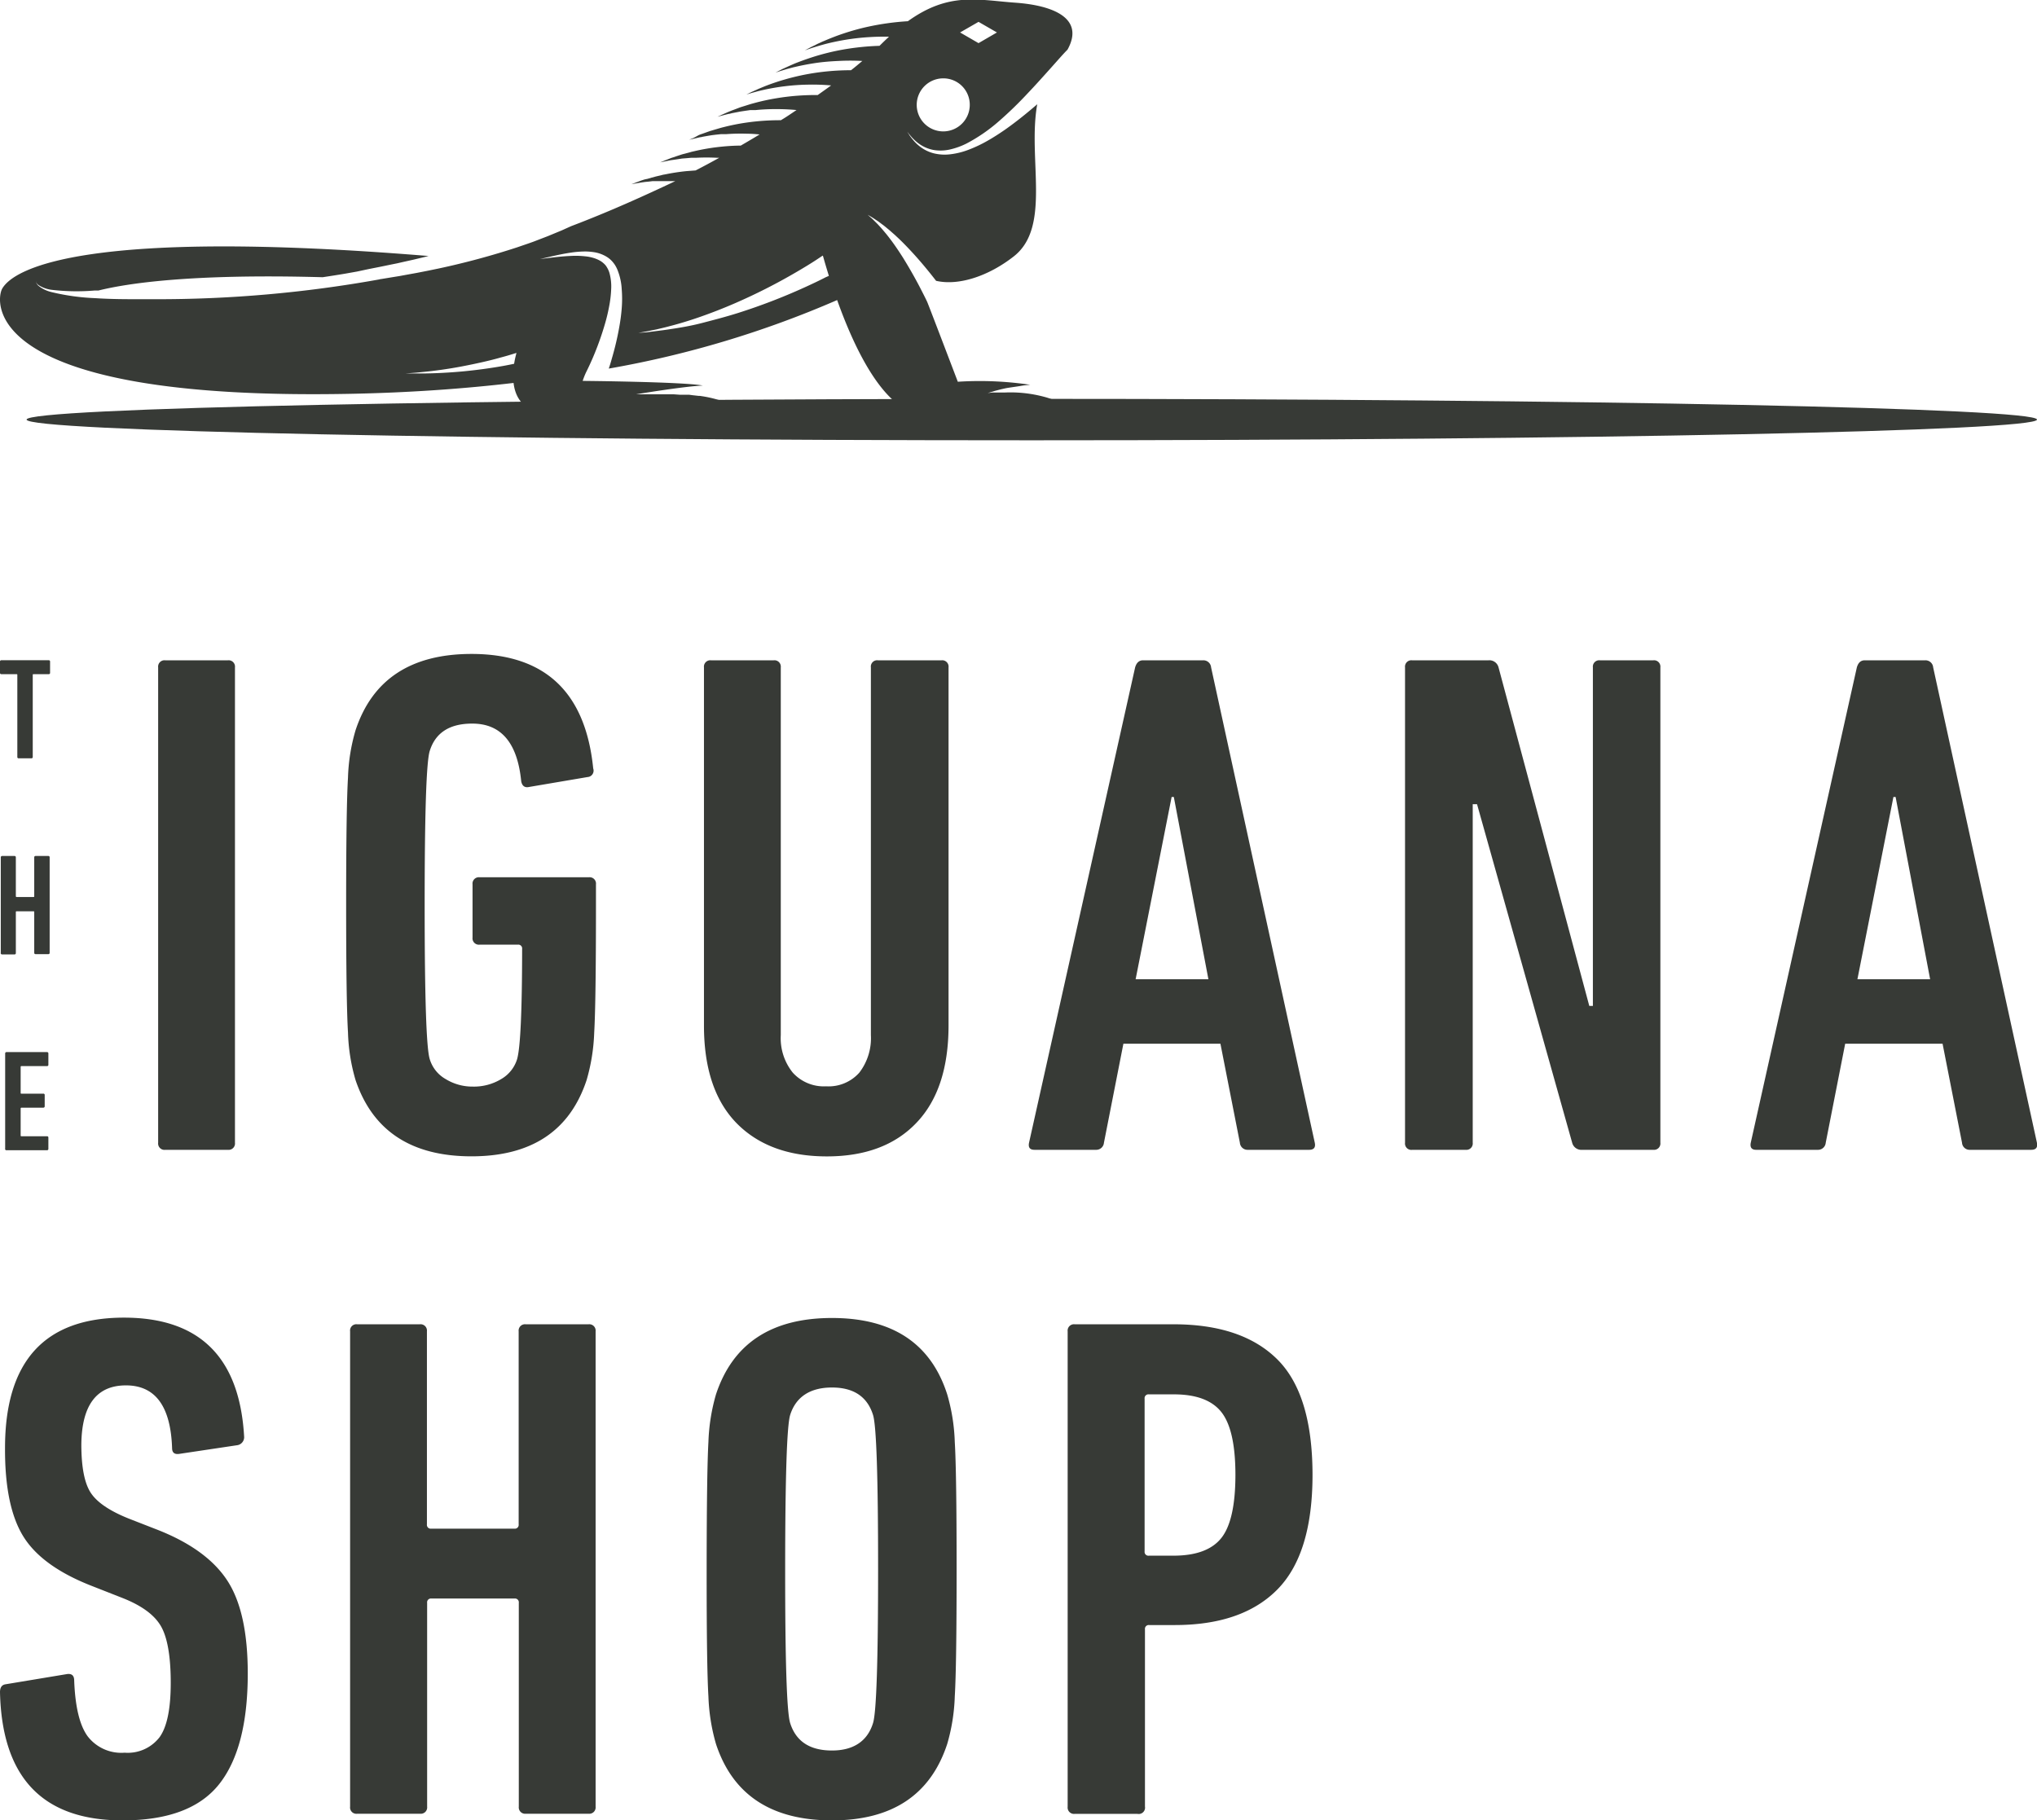 <svg xmlns="http://www.w3.org/2000/svg" id="Layer_1" data-name="Layer 1" viewBox="0 0 288 257.41"><defs><style>.cls-1{fill:#373a36;}</style></defs><title>11</title><g id="IS"><path class="cls-1" d="M23.25,162.61V95.39a.9.9,0,0,1,1-1h8.86a.9.9,0,0,1,1,1v67.22a.9.9,0,0,1-1,1H24.27A.9.9,0,0,1,23.25,162.61Z" transform="translate(-0.89 -1.02)"></path><path class="cls-1" d="M51.16,153.75A26.44,26.44,0,0,1,50.09,147q-.26-4.28-.26-18t.26-18a26.44,26.44,0,0,1,1.07-6.72q3.56-10.78,16.39-10.79,15.58,0,17.21,16.19a.91.91,0,0,1-.81,1.22L75.7,112.3c-.61.14-1-.14-1.12-.82q-.81-8.15-6.93-8.14-4.79,0-6,3.86-.72,2.25-.72,21.8t.72,21.79a4.83,4.83,0,0,0,2.24,2.81,7.22,7.22,0,0,0,3.87,1.07,7.45,7.45,0,0,0,4-1.07A4.91,4.91,0,0,0,74,150.79q.7-2.43.71-15.58a.54.54,0,0,0-.61-.61h-5.4a.9.9,0,0,1-1-1v-7.53a.9.9,0,0,1,1-1H84.15a.9.9,0,0,1,1,1v3q0,13.76-.25,18a27.15,27.15,0,0,1-1.07,6.67q-3.57,10.8-16.3,10.79T51.16,153.75Z" transform="translate(-0.89 -1.02)"></path><path class="cls-1" d="M130.44,159.81q-4.53,4.74-12.68,4.73T105,159.81q-4.59-4.74-4.58-13.8V95.39a.9.9,0,0,1,1-1h8.86a.9.9,0,0,1,1,1v52a7.77,7.77,0,0,0,1.69,5.3,5.92,5.92,0,0,0,4.73,1.94,5.8,5.8,0,0,0,4.69-1.94,8,8,0,0,0,1.63-5.3v-52a.89.89,0,0,1,1-1H134a.9.9,0,0,1,1,1V146Q135,155.07,130.44,159.81Z" transform="translate(-0.89 -1.02)"></path><path class="cls-1" d="M146.38,162.61l15-67.22c.2-.68.58-1,1.12-1H171a1.09,1.09,0,0,1,1.12,1l14.66,67.22c.14.68-.14,1-.81,1h-8.66a1.08,1.08,0,0,1-1.12-1l-2.75-14H159.72l-2.75,14a1.09,1.09,0,0,1-1.12,1h-8.66Q146.17,163.63,146.38,162.61Zm15.07-23.12h10.29l-4.89-25.77h-.31Z" transform="translate(-0.89 -1.02)"></path><path class="cls-1" d="M199.54,162.61V95.39a.9.9,0,0,1,1-1h10.79a1.34,1.34,0,0,1,1.43,1l12.83,47.87h.51V95.39a.9.9,0,0,1,1-1h7.54a.9.9,0,0,1,1,1v67.22a.9.9,0,0,1-1,1H224.59a1.34,1.34,0,0,1-1.42-1l-13.45-47.87h-.61v47.87a.9.9,0,0,1-1,1h-7.53A.9.9,0,0,1,199.54,162.61Z" transform="translate(-0.89 -1.02)"></path><path class="cls-1" d="M248.42,162.61l15-67.22c.2-.68.57-1,1.12-1h8.55a1.09,1.09,0,0,1,1.12,1l14.67,67.22c.13.68-.14,1-.82,1h-8.65a1.07,1.07,0,0,1-1.12-1l-2.75-14H261.77l-2.75,14a1.09,1.09,0,0,1-1.12,1h-8.66C248.56,163.63,248.29,163.29,248.42,162.61Zm15.08-23.12h10.28l-4.88-25.77h-.31Z" transform="translate(-0.89 -1.02)"></path><path class="cls-1" d="M35.92,237.65q0,10.59-4.07,15.69T18.2,258.43q-16.9,0-17.31-18.13c0-.68.27-1.05.82-1.12l8.55-1.42c.75-.14,1.12.16,1.12.91.14,3.67.76,6.28,1.88,7.84a6,6,0,0,0,5.25,2.35,5.68,5.68,0,0,0,4.94-2.19c1.05-1.46,1.58-4,1.58-7.69s-.46-6.4-1.38-8-2.73-2.93-5.45-4L14,225.33q-7.12-2.75-9.78-7T1.6,205.78q0-18.43,16.81-18.44,16.08,0,17,16.91a1.15,1.15,0,0,1-.92,1.12l-8.15,1.22c-.75.14-1.12-.13-1.12-.81q-.3-8.86-6.52-8.86t-6.31,8.35q0,4.78,1.32,6.82t5.4,3.67l4.18,1.63q6.91,2.75,9.77,7.18T35.92,237.65Z" transform="translate(-0.89 -1.02)"></path><path class="cls-1" d="M50.39,256.49V189.28a.89.89,0,0,1,1-1h8.86a.9.9,0,0,1,1,1v27.29a.54.54,0,0,0,.61.61H73.61a.54.54,0,0,0,.61-.61V189.28a.9.9,0,0,1,1-1H84.1a.9.9,0,0,1,1,1v67.21a.9.9,0,0,1-1,1H75.24a.9.9,0,0,1-1-1V227.67a.54.54,0,0,0-.61-.61H61.89a.54.54,0,0,0-.61.61v28.82a.9.9,0,0,1-1,1H51.4A.89.89,0,0,1,50.39,256.49Z" transform="translate(-0.89 -1.02)"></path><path class="cls-1" d="M118.52,258.43q-12.84,0-16.4-10.8a27.36,27.36,0,0,1-1.07-6.72q-.26-4.28-.25-18t.25-18a27.36,27.36,0,0,1,1.07-6.72q3.57-10.8,16.4-10.8t16.29,10.8a26.89,26.89,0,0,1,1.07,6.72q.26,4.27.26,18t-.26,18a26.89,26.89,0,0,1-1.07,6.72Q131.26,258.43,118.52,258.43Zm0-9.88c3,0,5-1.29,5.8-3.87q.72-2.24.72-21.79t-.72-21.8c-.81-2.58-2.75-3.87-5.8-3.87s-5.09,1.29-5.91,3.87q-.7,2.25-.71,21.8t.71,21.79C113.43,247.26,115.39,248.55,118.52,248.55Z" transform="translate(-0.89 -1.02)"></path><path class="cls-1" d="M161.7,257.51h-8.86a.9.9,0,0,1-1-1V189.28a.9.9,0,0,1,1-1h13.95q9.68,0,14.67,4.94t5,16.34q0,11.21-5,16.25t-14.62,5h-3.46a.54.54,0,0,0-.61.61v25.05A.9.9,0,0,1,161.7,257.51ZM166.79,221q4.78,0,6.77-2.49t2-8.92q0-6.4-2-8.91t-6.77-2.49h-3.46a.54.54,0,0,0-.61.61v21.59a.54.54,0,0,0,.61.61Z" transform="translate(-0.89 -1.02)"></path><path class="cls-1" d="M5.32,108.25H3.54a.18.18,0,0,1-.2-.2V96.48c0-.09,0-.13-.12-.13H1.09a.18.18,0,0,1-.2-.2V94.58a.18.18,0,0,1,.2-.2H7.77a.18.18,0,0,1,.2.2v1.57a.18.18,0,0,1-.2.2H5.64c-.08,0-.12,0-.12.13v11.57A.18.18,0,0,1,5.32,108.25Z" transform="translate(-0.89 -1.02)"></path><path class="cls-1" d="M1,135.73V122.27a.19.19,0,0,1,.21-.21H2.93c.14,0,.2.07.2.21v5.47c0,.08.05.12.13.12H5.6c.09,0,.13,0,.13-.12v-5.47c0-.14.06-.21.2-.21H7.71a.18.18,0,0,1,.2.21v13.46a.18.18,0,0,1-.2.21H5.93c-.14,0-.2-.07-.2-.21V130c0-.08,0-.12-.13-.12H3.26c-.08,0-.13,0-.13.12v5.77c0,.14-.06.21-.2.21H1.16A.19.19,0,0,1,1,135.73Z" transform="translate(-0.89 -1.02)"></path><path class="cls-1" d="M1.62,163.42V150a.19.19,0,0,1,.21-.21H7.52a.19.19,0,0,1,.21.21v1.57a.18.18,0,0,1-.21.2H3.93a.11.11,0,0,0-.12.12v3.65c0,.09,0,.13.12.13H7a.18.18,0,0,1,.21.2v1.57a.19.19,0,0,1-.21.21H3.93a.11.11,0,0,0-.12.12v3.79c0,.09,0,.13.12.13H7.52c.14,0,.21.06.21.2v1.57a.19.19,0,0,1-.21.21H1.83A.19.19,0,0,1,1.62,163.42Z" transform="translate(-0.89 -1.02)"></path><path class="cls-1" d="M288.89,60.35c0,1.62-63.63,2.93-142.12,2.93S4.65,62,4.65,60.35s63.63-2.93,142.12-2.93S288.89,58.73,288.89,60.35Z" transform="translate(-0.89 -1.02)"></path><path class="cls-1" d="M100.17,55.54h.1c-2.73-.53-16.81-.66-17-.66a11.62,11.62,0,0,1,.45-1.15c.33-.66.79-1.62,1.27-2.8a41.83,41.83,0,0,0,1.44-4.14,24.34,24.34,0,0,0,.57-2.38,16,16,0,0,0,.3-2.48,7.11,7.11,0,0,0-.26-2.37,3.89,3.89,0,0,0-.21-.51,4.34,4.34,0,0,0-.28-.46,2.53,2.53,0,0,0-.36-.37,2.75,2.75,0,0,0-.44-.32,4.56,4.56,0,0,0-1-.42,5.73,5.73,0,0,0-1.08-.21,12.25,12.25,0,0,0-2.08-.06c-1.3.06-2.39.2-3.15.29l-1.2.15,1.17-.27c.76-.17,1.82-.43,3.14-.63a14.34,14.34,0,0,1,2.16-.17,8.64,8.64,0,0,1,1.22.11,4.69,4.69,0,0,1,1.26.39,4.09,4.09,0,0,1,.61.34,3.29,3.29,0,0,1,.57.48,4.34,4.34,0,0,1,.46.58,4.48,4.48,0,0,1,.34.65,8.43,8.43,0,0,1,.62,2.77,16.67,16.67,0,0,1,0,2.74c-.07.89-.19,1.77-.34,2.6a41.22,41.22,0,0,1-1.06,4.5c-.14.51-.29,1-.43,1.4a142.42,142.42,0,0,0,32.29-9.69c2.46,6.9,6.54,15.46,11.82,16.18,8,1.11,14.72-2.66,21.1-.85A10.87,10.87,0,0,0,151,58.1c-.39-.2-.81-.38-1.24-.56s-.89-.32-1.36-.44a18.39,18.39,0,0,0-5.36-.58l-.53,0-.49,0-.43,0-.36,0-.69.08.67-.2.35-.11.42-.11.47-.12.54-.12c.37-.09,1.79-.27,2.22-.35s.87-.12,1.33-.16A48.33,48.33,0,0,0,136.31,55s-4.15-10.9-4.33-11.29-.45-.93-.79-1.59c-.66-1.31-1.6-3-2.64-4.68-.53-.83-1.07-1.64-1.62-2.38l-.41-.54c-.14-.17-.27-.35-.41-.51-.27-.32-.52-.63-.77-.9s-.25-.27-.36-.39l-.34-.34c-.21-.21-.4-.4-.56-.54-.33-.28-.51-.45-.51-.45l.59.35c.19.11.4.26.66.43s.26.17.4.28l.43.32c.31.22.61.49.95.76l.5.44c.17.15.35.3.52.47.7.64,1.4,1.36,2.09,2.1,1.35,1.45,2.61,3,3.53,4.19,3.29.75,7.54-.75,11-3.47,5.32-4.18,1.92-13.83,3.3-21.5l0,0c-1.39,1.2-2.91,2.44-4.53,3.58-.81.56-1.64,1.1-2.49,1.58a18.68,18.68,0,0,1-2.6,1.24,10.64,10.64,0,0,1-2.62.67,6.48,6.48,0,0,1-2.43-.14,5.35,5.35,0,0,1-1.84-.89,6,6,0,0,1-1.11-1.07c-.14-.16-.25-.32-.35-.45s-.09-.13-.13-.19a1.12,1.12,0,0,0-.1-.16l-.18-.3.21.28.12.15.14.17c.11.12.23.27.38.41a5.64,5.64,0,0,0,1.17.94,5.15,5.15,0,0,0,1.78.66,6,6,0,0,0,2.23-.08,10.33,10.33,0,0,0,2.36-.85,23.5,23.5,0,0,0,4.56-3.14,53.48,53.48,0,0,0,4-3.87c1.24-1.3,2.35-2.55,3.32-3.63s1.76-2,2.39-2.63c2.46-4.43-2-6.26-7.39-6.64-5.24-.37-9.35-1.57-15.18,2.62a37,37,0,0,0-5.69.79,33.53,33.53,0,0,0-3.39.94c-1.06.35-2,.73-2.84,1.09-.21.08-.4.18-.58.26a5,5,0,0,0-.52.25c-.32.16-.61.29-.83.41l-.72.38.77-.26c.24-.09.54-.17.88-.28l.54-.16.61-.17c.85-.22,1.84-.44,2.92-.62a32.43,32.43,0,0,1,3.37-.38c1-.06,1.9-.08,2.81-.06-.43.4-.88.83-1.34,1.29a35.91,35.91,0,0,0-6,.69,34.19,34.19,0,0,0-3.32.86c-1,.32-2,.68-2.78,1l-.57.25-.51.23c-.32.15-.6.27-.82.39l-.7.36.75-.24.86-.26.53-.14c.2-.05.39-.11.6-.15.83-.2,1.8-.39,2.85-.55s2.17-.25,3.29-.3a31.66,31.66,0,0,1,3.39,0c-.49.41-1,.85-1.6,1.31a34.08,34.08,0,0,0-6.25.57c-1.12.21-2.23.48-3.25.78s-1.94.62-2.72.93l-.56.23c-.18.08-.35.14-.5.22l-.81.36-.69.34.74-.22.84-.23.53-.13.58-.13c.81-.17,1.76-.34,2.78-.46a30.33,30.33,0,0,1,3.21-.22,29.39,29.39,0,0,1,3.29.11c-.6.44-1.24.89-1.9,1.36a33.63,33.63,0,0,0-5.82.45,31.52,31.52,0,0,0-3.17.69l-.37.1-.36.11-.7.22c-.22.07-.44.13-.65.21l-.6.23-.54.2-.49.2-.79.35-.68.31.73-.19.82-.21c.16,0,.33-.07.51-.11l.57-.11.62-.12.66-.1.7-.1.36,0,.38,0a28.59,28.59,0,0,1,3.11-.14c.93,0,1.85.05,2.72.13-.71.47-1.46,1-2.22,1.44a33,33,0,0,0-4.9.34,31.29,31.29,0,0,0-3.09.61l-.36.09-.35.1-.68.2-.64.19-.59.21-.53.19a4.4,4.4,0,0,0-.48.18L99,20.5l-.67.28.71-.16.8-.19c.16,0,.33-.06.5-.09l.56-.1.6-.1.65-.08.68-.07.36,0,.36,0a27.56,27.56,0,0,1,3-.06c.58,0,1.17.05,1.74.1-.87.53-1.76,1.05-2.67,1.58-1.09,0-2.27.09-3.44.23a30.08,30.08,0,0,0-3,.53l-.35.08a3.37,3.37,0,0,0-.34.09l-.67.18c-.21.06-.42.1-.62.17l-.58.19-.52.18a4.29,4.29,0,0,0-.47.16l-.76.3-.65.26.69-.14.79-.16.49-.07.54-.08.58-.09.64-.05.66-.06.35,0h.35a28.93,28.93,0,0,1,2.94,0l.33,0c-1.08.6-2.19,1.2-3.34,1.79l-1.32.1a29.19,29.19,0,0,0-2.94.45l-.35.06-.34.09-.65.15-.6.16-.57.17L92,26.4l-.46.15-.74.28-.64.24.67-.12.77-.13.48-.07.53-.05.57-.07.61,0,.65,0h1.93C91.83,28.78,86.91,31,81.64,33h0l-.71.32c-.25.11-.51.24-.79.35l-1.79.74-2,.77c-.73.27-1.5.52-2.3.8a108.82,108.82,0,0,1-11.11,3l-1.55.32-1.58.31-1.6.29-.81.15-.81.13-1.64.27-.46.07h.09a176.84,176.84,0,0,1-31.86,2.81h-.11c-.5,0-1.21,0-2.06,0-1.69,0-4,0-6.22-.15a31.41,31.41,0,0,1-6.17-.86,4.66,4.66,0,0,1-1.86-.91,1.26,1.26,0,0,1-.31-.48.35.35,0,0,1,0-.15.18.18,0,0,1,0-.05.18.18,0,0,0,0,.05.82.82,0,0,0,0,.14,1.09,1.09,0,0,0,.36.42A4.4,4.4,0,0,0,8.18,42a30.23,30.23,0,0,0,6.1.1l.53,0c4-1,13.05-2.4,31.7-1.88,1.07-.16,2.15-.33,3.22-.51l1.63-.29L53,39.07l1.62-.32,1.6-.33.8-.16.79-.18,1.57-.35,1.54-.37.56-.14C13.53,33.29,2.9,38.86,1.2,41.84.33,43.35-2.15,57.72,50.3,56.71c8.46-.16,16.18-.72,23.2-1.54.25,2.18,1.48,4,4.65,4.45,8.76,1.21,21.25-3.37,28.39-.22A17,17,0,0,0,99.83,57l-.16,0-.89-.1-.44-.06-.44,0-.86,0-.84-.06-.81,0-1.47,0h-.66l-.6,0-1,0-.85,0S97.3,55.69,100.17,55.54ZM73.58,52.46c-.43.09-1,.21-1.69.33-1.52.27-3.55.56-5.59.75s-4.08.28-5.61.29h-1l-.81,0h-.7l.7-.05.8-.06,1-.1c1.51-.14,3.53-.41,5.52-.79s4-.83,5.42-1.24c.73-.19,1.33-.37,1.75-.5l.48-.15.06,0C73.78,51.41,73.66,51.93,73.58,52.46ZM139.24,4.11l2.6,1.5-2.6,1.51-2.61-1.51ZM138,15.85a3.75,3.75,0,1,1-3.74-3.75A3.73,3.73,0,0,1,138,15.85ZM117.62,40.23c-.71.37-1.74.87-3,1.44a84,84,0,0,1-9.33,3.59c-1.73.55-3.48,1-5.13,1.43s-3.21.68-4.55.88c-.67.11-1.29.18-1.83.25L92.37,48l-1.23.09,1.22-.22,1.39-.28c.53-.13,1.13-.26,1.78-.44,1.29-.33,2.8-.78,4.37-1.33s3.25-1.2,4.88-1.91a81.23,81.23,0,0,0,8.71-4.42c1.15-.67,2.09-1.25,2.73-1.67l.74-.49.25-.17.05.1c.22.79.5,1.73.82,2.77Z" transform="translate(-0.89 -1.02)"></path></g></svg>
